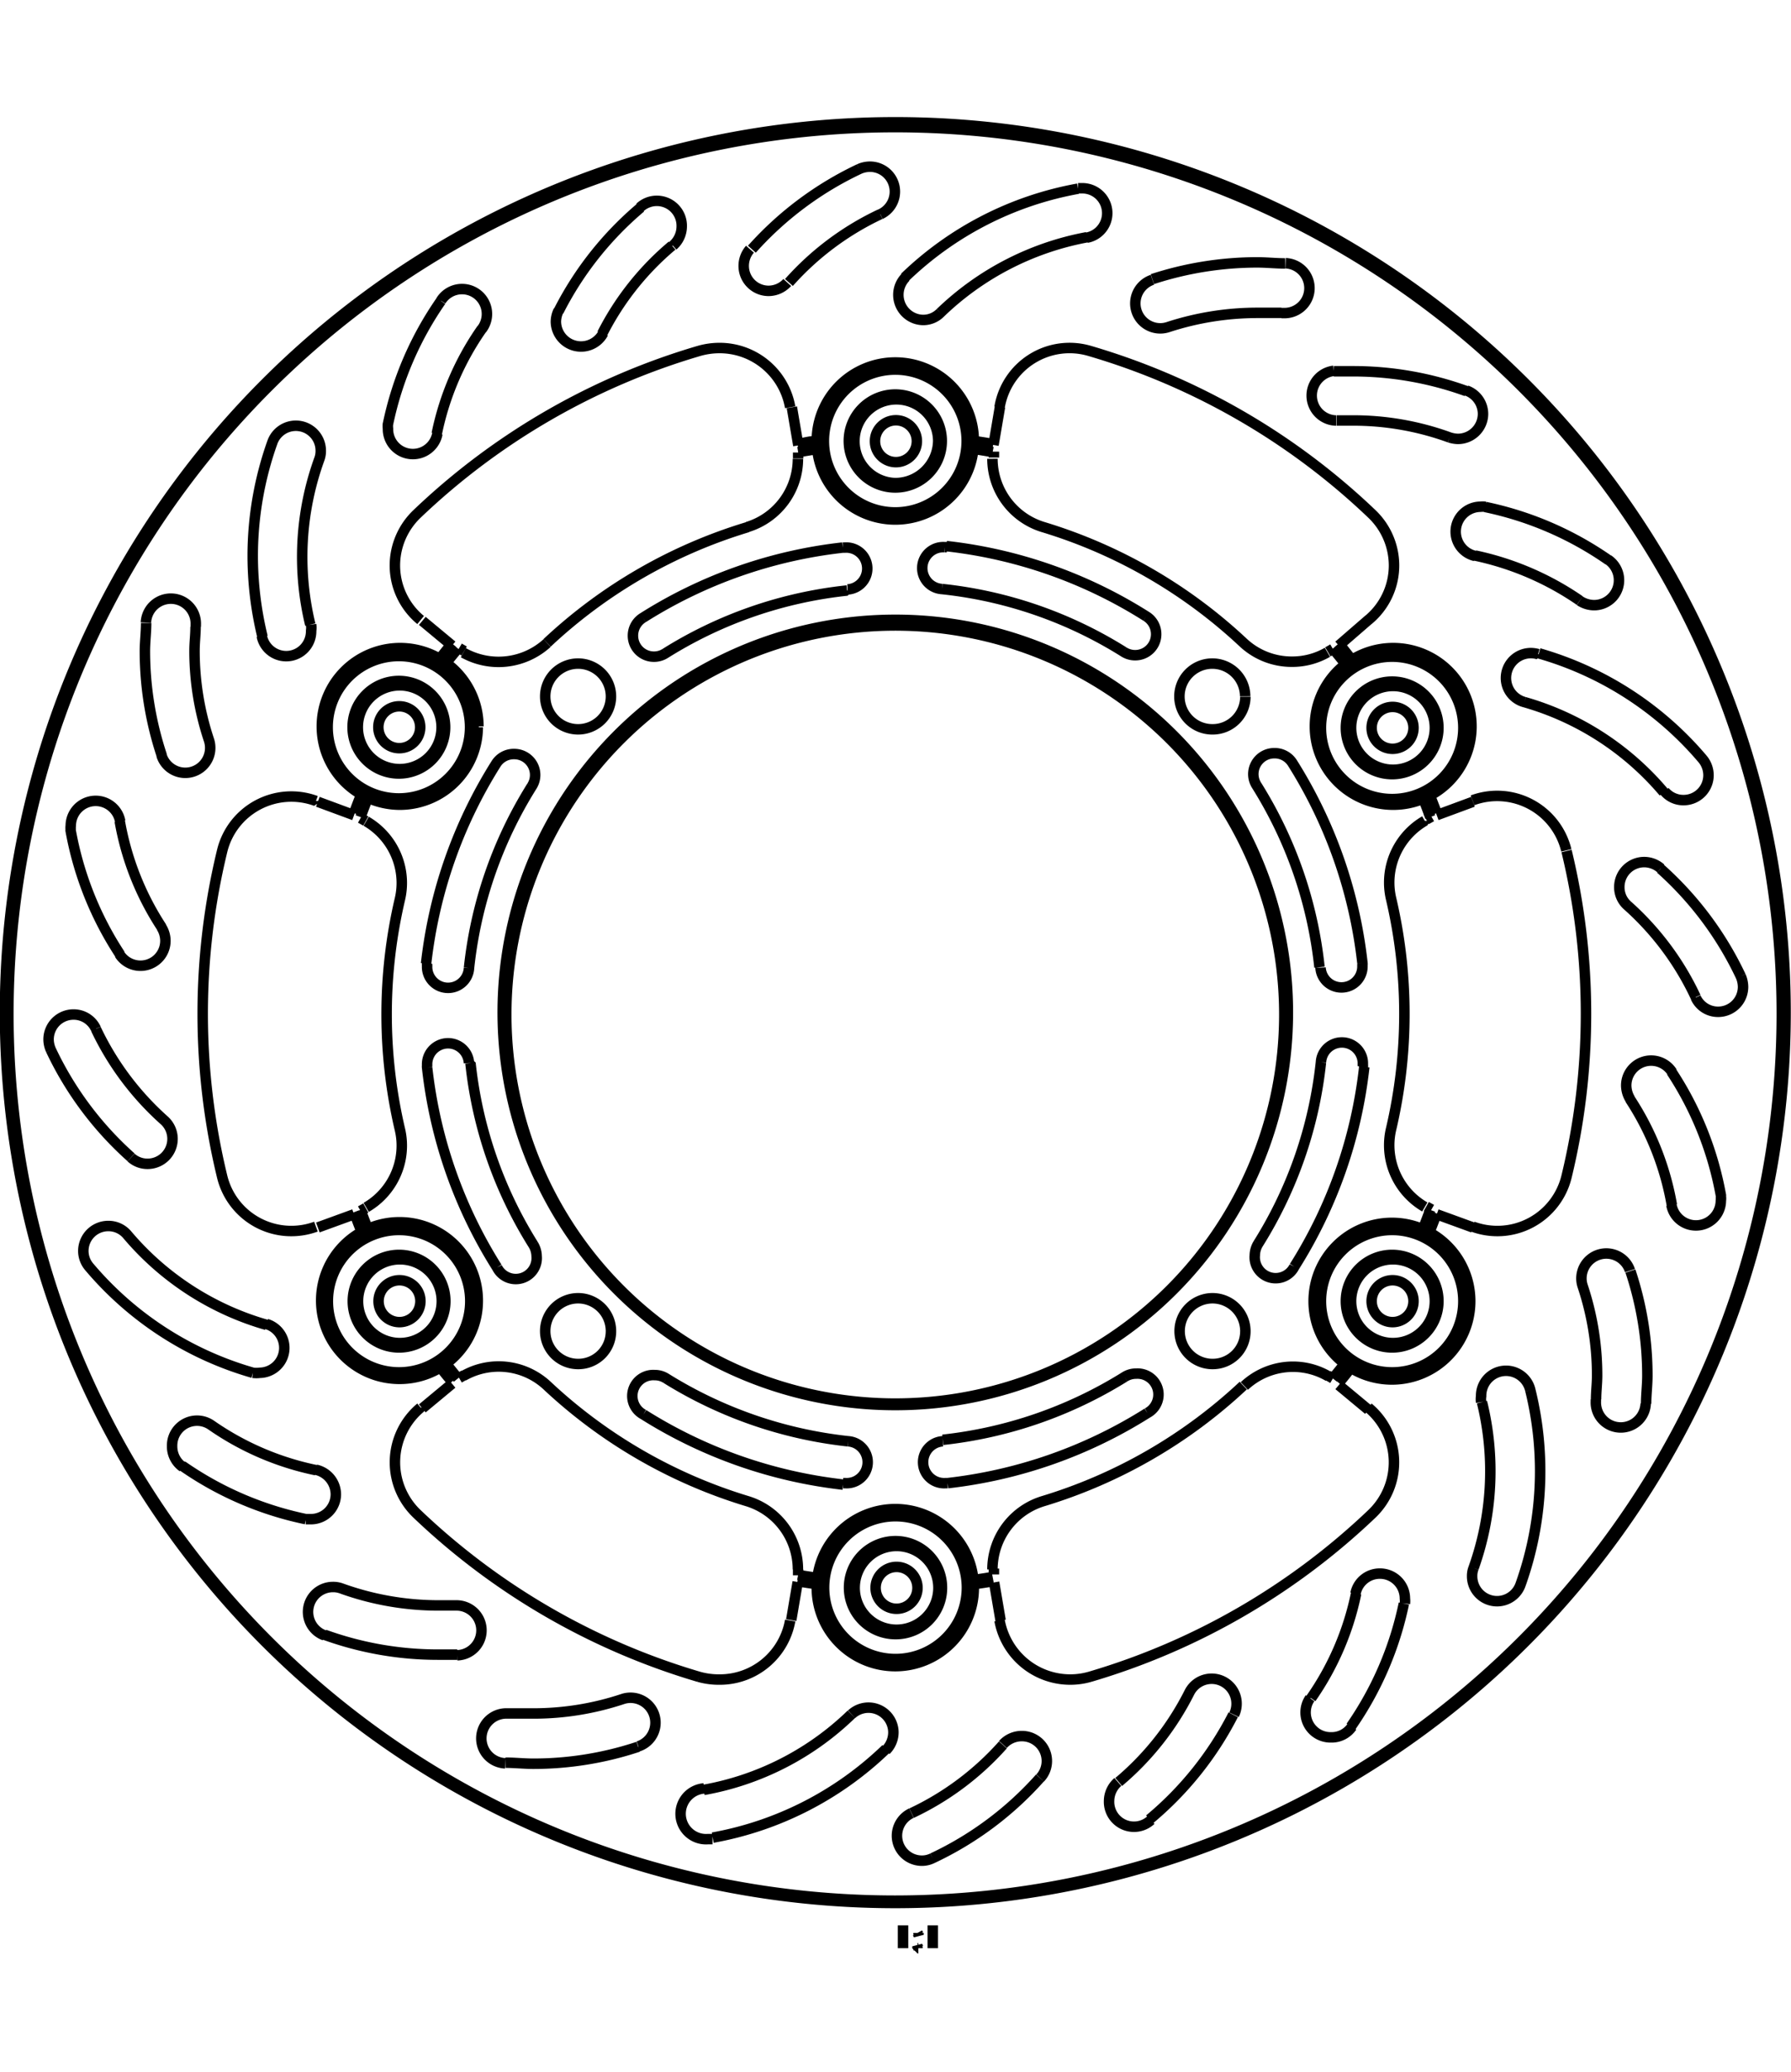 <svg xmlns="http://www.w3.org/2000/svg" width="1934" height="2237" viewBox="0 0 85.54 87.64"><defs><style>.a{fill:none;stroke:#000;stroke-linejoin:bevel;stroke-width:0.5px;}</style></defs><path class="a" d="M421.31,340.12v1.09m.73,0H422v-.09l.05.09m0-.73v.09l-.05-.09H422m.73-.36v1.09" transform="translate(-378.18 -253.82)"/><path class="a" d="M416.3,323.4v-.28m0-53.06v-.28m25.3,9.52.24-.14M395.4,306l.25-.14m0-18.48-.25-.14M441.84,314l-.24-.14m-24.7-44.19,0-.35m0,54.49,0-.34m-.62.25-.31,1.82m9.66-56.12.31-1.82m17.61,10.16L442.12,279m-43.77,36.43,1.42-1.18m42.45-34.58.28-.19m-47.18,27.24.3-.15m51.18-19.47,1.73-.64m-53.44,19.7-1.73.63m55.17,0-1.73-.63m-53.44-19.7,1.73.64m.23-.57.3.16m46.66,27,.22.14m-.28-.19.06.05m-42.67-34,.06.05m42.45,34.58,1.42,1.18M399.77,279l-1.42-1.18M416,267.62l.31,1.82m9.66,56.12-.31-1.82m-.6.09,0-.34m0-53.8,0-.35m-25.63,44.4.28-.19m46.6-26.9.3-.16m-.3,20,.3.16m-47.18-27.25.22.14m26-9.8v.28m0,53.06v.28m-25.3-9.52-.24.14m46.44-26.81-.25.14m0,18.48.25.14m-46.44-26.81.24.14m48.11,3.6h0a3.74,3.74,0,1,0-3.74,3.74,3.74,3.74,0,0,0,3.74-3.74m-47.43,0h0a3.74,3.74,0,1,0-3.74,3.74A3.73,3.73,0,0,0,401,282.9m0,27.38h0a3.74,3.74,0,1,0-3.74,3.74,3.73,3.73,0,0,0,3.74-3.74M424.69,324h0a3.75,3.75,0,1,0-3.75,3.74,3.75,3.75,0,0,0,3.75-3.74m23.71-13.69h0a3.74,3.74,0,1,0-3.74,3.74,3.74,3.74,0,0,0,3.74-3.74m-23.71-41.07h0a3.75,3.75,0,1,0-3.75,3.74,3.75,3.75,0,0,0,3.75-3.74m-2.72,0h0a1,1,0,1,0-1,1,1,1,0,0,0,1-1m2.55,0h0a3.58,3.58,0,1,0-3.58,3.57,3.58,3.58,0,0,0,3.58-3.57m-1.53,0h0a2,2,0,1,0-2.05,2,2.05,2.05,0,0,0,2.05-2m.17,0h0a2.22,2.22,0,1,0-2.22,2.21,2.22,2.22,0,0,0,2.22-2.21m1.19,0h0a3.41,3.41,0,1,0-3.41,3.4,3.41,3.41,0,0,0,3.41-3.4M422,324h0a1,1,0,1,0-1,1,1,1,0,0,0,1-1m2.55,0h0a3.58,3.58,0,1,0-3.58,3.57,3.57,3.57,0,0,0,3.58-3.57M423,324h0a2,2,0,1,0-2.05,2,2,2,0,0,0,2.05-2m.17,0h0a2.22,2.22,0,1,0-2.22,2.21,2.21,2.21,0,0,0,2.22-2.21m1.19,0h0a3.41,3.41,0,1,0-3.41,3.4,3.41,3.41,0,0,0,3.41-3.4m-26.1-13.69h0a1,1,0,1,0-1,1,1,1,0,0,0,1-1m2.55,0h0a3.57,3.57,0,1,0-3.57,3.57,3.57,3.57,0,0,0,3.57-3.57m-1.53,0h0a2,2,0,1,0-2,2,2,2,0,0,0,2-2m.17,0h0a2.21,2.21,0,1,0-2.21,2.21,2.21,2.21,0,0,0,2.21-2.21m1.19,0h0a3.4,3.4,0,1,0-3.4,3.4,3.4,3.4,0,0,0,3.4-3.4m45.05-27.38h0a1,1,0,1,0-1,1,1,1,0,0,0,1-1m2.55,0h0a3.57,3.57,0,1,0-3.57,3.57,3.57,3.57,0,0,0,3.57-3.57m-1.53,0h0a2,2,0,1,0-2,2,2,2,0,0,0,2-2m.17,0h0a2.21,2.21,0,1,0-2.21,2.21,2.21,2.21,0,0,0,2.21-2.21m1.19,0h0a3.4,3.4,0,1,0-3.4,3.4,3.4,3.4,0,0,0,3.4-3.4m-2.38,27.38h0a1,1,0,1,0-1,1,1,1,0,0,0,1-1m2.55,0h0a3.57,3.57,0,1,0-3.57,3.57,3.57,3.57,0,0,0,3.57-3.57m-1.53,0h0a2,2,0,1,0-2,2,2,2,0,0,0,2-2m.17,0h0a2.21,2.21,0,1,0-2.21,2.21,2.21,2.21,0,0,0,2.21-2.21m1.19,0h0a3.4,3.4,0,1,0-3.4,3.4,3.4,3.4,0,0,0,3.4-3.4M398.25,282.9h0a1,1,0,1,0-1,1,1,1,0,0,0,1-1m2.55,0h0a3.57,3.57,0,1,0-3.57,3.57,3.57,3.57,0,0,0,3.57-3.57m-1.53,0h0a2,2,0,1,0-2,2,2,2,0,0,0,2-2m.17,0h0a2.21,2.21,0,1,0-2.21,2.21,2.21,2.21,0,0,0,2.21-2.21m1.19,0h0a3.4,3.4,0,1,0-3.4,3.4,3.4,3.4,0,0,0,3.4-3.4m41,31h0a3.36,3.36,0,0,0-1.7-.46,3.4,3.4,0,0,0-2.32.92M428,319.86h0a24.24,24.24,0,0,0,9.56-5.52M428,319.86h0a3.41,3.41,0,0,0-2.42,3.26m-9.29,0h0a3.41,3.41,0,0,0-2.42-3.26m-9.56-5.52h0a24.24,24.24,0,0,0,9.56,5.52m-9.56-5.52h0a3.39,3.39,0,0,0-4-.46m-4.64-8.05h0a3.41,3.41,0,0,0,1.7-2.95,3.31,3.31,0,0,0-.09-.77m0-11h0a24.13,24.13,0,0,0,0,11m0-11h0a3.37,3.37,0,0,0,.09-.77,3.41,3.41,0,0,0-1.7-2.95m4.64-8.05h0a3.44,3.44,0,0,0,4-.46m9.56-5.53h0a24.24,24.24,0,0,0-9.56,5.52m9.56-5.53h0a3.41,3.41,0,0,0,2.42-3.26m9.29,0h0a3.41,3.41,0,0,0,2.42,3.26m9.56,5.52h0a24.24,24.24,0,0,0-9.56-5.52m9.56,5.52h0a3.39,3.39,0,0,0,2.32.91,3.35,3.35,0,0,0,1.7-.45m4.65,8.05h0a3.41,3.41,0,0,0-1.7,2.95,3.37,3.37,0,0,0,.09.77m0,11h0a24.12,24.12,0,0,0,0-11m0,11h0a3.31,3.31,0,0,0-.09.77,3.41,3.41,0,0,0,1.7,2.95m-8.58-24.39h0A1.57,1.57,0,1,0,436.1,283a1.56,1.56,0,0,0,1.56-1.56m-30.3,0h0a1.57,1.57,0,1,0-1.57,1.56,1.57,1.57,0,0,0,1.57-1.56m0,30.3h0a1.57,1.57,0,1,0-1.57,1.57,1.56,1.56,0,0,0,1.57-1.57m30.3,0h0a1.57,1.57,0,1,0-1.56,1.57,1.56,1.56,0,0,0,1.56-1.57M423.21,317h0a1,1,0,0,0,.12,2h.11m0,0h0a22.64,22.64,0,0,0,9.54-3.35m0,0h0a1,1,0,0,0-.54-1.88,1,1,0,0,0-.55.16m-8.68,3h0a20.66,20.66,0,0,0,8.68-3M418.45,319h.11a1,1,0,0,0,.12-2m-8.68-3h0a20.66,20.66,0,0,0,8.68,3m-8.68-3h0a1,1,0,0,0-.55-.16,1,1,0,0,0-.54,1.88m0,0h0a22.64,22.64,0,0,0,9.54,3.35m-17.87-20.13h0a1,1,0,0,0-2,.11.41.41,0,0,0,0,.11m0,0h0a22.53,22.53,0,0,0,3.34,9.54m0,0h0a1,1,0,0,0,1.89-.54,1.1,1.1,0,0,0-.16-.55m-3-8.67h0a20.39,20.39,0,0,0,3,8.67m-5.07-13.44h0a.49.49,0,0,0,0,.12,1,1,0,0,0,2,.11m3-8.68h0a20.43,20.43,0,0,0-3,8.68m3-8.68h0a1,1,0,0,0,.16-.54,1,1,0,0,0-1-1,1,1,0,0,0-.87.47m0,0h0a22.63,22.63,0,0,0-3.34,9.54m20.13-17.87h0a1,1,0,0,0-.12-2h-.11m0,0h0a22.51,22.51,0,0,0-9.54,3.35m0,0h0a1,1,0,0,0-.48.86,1,1,0,0,0,1,1,1,1,0,0,0,.55-.16m8.68-3h0a20.39,20.39,0,0,0-8.68,3m13.44-5.07h-.11a1,1,0,0,0-.12,2m8.68,3h0a20.39,20.39,0,0,0-8.68-3m8.68,3h0a1,1,0,0,0,.55.16,1,1,0,0,0,1-1,1,1,0,0,0-.48-.86m0,0h0a22.51,22.51,0,0,0-9.54-3.35m17.87,20.13h0a1,1,0,0,0,2-.11.49.49,0,0,0,0-.12m0,0h0a22.63,22.63,0,0,0-3.34-9.54m0,0h0a1,1,0,0,0-.87-.47,1,1,0,0,0-1,1,1,1,0,0,0,.16.54m3,8.68h0a20.43,20.43,0,0,0-3-8.68m5.07,13.44h0a.41.41,0,0,0,0-.11,1,1,0,0,0-2-.11m-3,8.67h0a20.39,20.39,0,0,0,3-8.67m-3,8.67h0a1.1,1.1,0,0,0-.16.55,1,1,0,0,0,1.89.54m0,0h0a22.53,22.53,0,0,0,3.34-9.54m-3.82-2.49h0a18.58,18.58,0,1,0-18.58,18.57,18.58,18.58,0,0,0,18.58-18.57m-14.87,27h0c.32-.05.63-.09.94-.15M441.84,314h0l.59-.73m3.72-6.43h0c.12-.3.23-.59.34-.89m0-18.76h0c-.11-.3-.22-.6-.34-.89m-3.72-6.43h0c-.19-.25-.39-.49-.59-.73m-16.25-9.38h0c-.31-.06-.62-.11-.94-.15m-7.42,0h0l-.93.15m-16.25,9.38h0c-.2.24-.4.48-.59.73m-3.72,6.43h0c-.12.29-.23.59-.34.89m0,18.76h0c.11.3.22.59.34.89m3.72,6.43h0l.59.73m16.25,9.38h0c.31.06.62.1.94.15m22.45-27h0a18.75,18.75,0,1,0-18.75,18.74,18.75,18.75,0,0,0,18.75-18.74m23.77,0h0a42.52,42.52,0,1,0-42.52,42.52,42.53,42.53,0,0,0,42.52-42.52m-20.74-16.88h0c-.2-.25-.39-.5-.6-.75m4.68,8.1h0l-.34-.88m-29.25-16.89h0c-.31,0-.63.09-.94.15m9.35,0h0c-.31-.06-.63-.11-.94-.15m-29.25,16.89h0c-.12.29-.23.59-.34.88m4.68-8.1h0q-.31.38-.6.75m0,33.76h0c.19.25.39.5.6.74m-4.68-8.09h0c.11.29.22.59.34.88m29.25,16.89h0c.31-.05.63-.09.94-.15m-9.35,0h0c.31.06.63.1.94.15M446.46,307h0l.34-.88m-4.68,8.09h0c.21-.24.4-.49.6-.74m-43.48-50.93h0a16,16,0,0,0-2.53,5.88m4.48-4.53h0a1.19,1.19,0,1,0-1.95-1.36m1.95,1.35h0a13.43,13.43,0,0,0-2.15,5m-2.33-.48h0a1,1,0,0,0,0,.24,1.19,1.19,0,0,0,2.36.24m-7.88.41h0a16.18,16.18,0,0,0-.94,5.42,16.35,16.35,0,0,0,.47,3.88m2.71-8.49h0a1.09,1.09,0,0,0,.07-.4,1.19,1.19,0,0,0-2.31-.41m2.24.81h0A13.74,13.74,0,0,0,393,278m-2.31.58h0a1.19,1.19,0,0,0,2.35-.29,1,1,0,0,0,0-.29m-7.88-.08h0c0,.45-.06.9-.06,1.34a15.85,15.85,0,0,0,.81,5m1.62-6.16h0s0-.06,0-.1a1.19,1.19,0,0,0-2.38-.1m2.37.2h0c0,.38-.05.76-.05,1.14a13.45,13.45,0,0,0,.69,4.27m-2.26.75h0a1.19,1.19,0,0,0,2.32-.37,1.21,1.21,0,0,0-.06-.38m-6.61,4.3h0a15.93,15.93,0,0,0,2.37,5.95m0-6.37h0a1.19,1.19,0,0,0-2.36.21.75.75,0,0,0,0,.21m2.34-.42h0a13.49,13.49,0,0,0,2,5.06m-2,1.31h0a1.19,1.19,0,0,0,2.18-.66,1.23,1.23,0,0,0-.19-.65m-5.28,5.86h0a16,16,0,0,0,3.83,5.13m-1.68-6.14h0a1.17,1.17,0,0,0-1.07-.68,1.19,1.19,0,0,0-1.19,1.19,1.25,1.25,0,0,0,.11.5m2.15-1h0a13.71,13.71,0,0,0,3.26,4.36m-1.58,1.78h0a1.16,1.16,0,0,0,.79.3,1.19,1.19,0,0,0,.79-2.08m-3.58,7h0a16,16,0,0,0,7.82,5.06m-6-6.59h0a1.17,1.17,0,0,0-.91-.42,1.19,1.19,0,0,0-1.19,1.19,1.17,1.17,0,0,0,.28.76m1.82-1.53h0a13.61,13.61,0,0,0,6.65,4.3m-.65,2.29h0a1.24,1.24,0,0,0,.33,0,1.19,1.19,0,0,0,.32-2.33m-4,6.79h0a16,16,0,0,0,5.88,2.53m-4.52-4.49h0a1.19,1.19,0,0,0-1.87,1,1.2,1.2,0,0,0,.51,1m1.36-2h0a13.54,13.54,0,0,0,5,2.15m-.49,2.34h0l.24,0a1.19,1.19,0,0,0,1.2-1.19,1.21,1.21,0,0,0-.95-1.17m.41,7.88h0a15.9,15.9,0,0,0,5.42.95c.31,0,.61,0,.92,0m-5.53-3.16h0a1.14,1.14,0,0,0-.41-.07,1.19,1.19,0,0,0-.4,2.31m.81-2.24h0a13.69,13.69,0,0,0,4.61.81l.78,0m.14,2.38h0a1.19,1.19,0,0,0-.07-2.38h-.07m2.44,7.51h0c.44,0,.89.05,1.34.05a15.89,15.89,0,0,0,5-.81M402.51,330h-.1a1.19,1.19,0,0,0-.1,2.38m.2-2.38h0c.38,0,.76,0,1.14,0a13.49,13.49,0,0,0,4.27-.69m.75,2.26h0a1.19,1.19,0,0,0-.75-2.26m4.3,6.62h0a16,16,0,0,0,8.28-4.24m-8.7,1.89h0A1.19,1.19,0,0,0,412,336l.21,0m-.42-2.35h0a13.54,13.54,0,0,0,7.05-3.61m1.65,1.72h0a1.22,1.22,0,0,0,.36-.86,1.19,1.19,0,0,0-2-.86m3.87,6.87h0a15.94,15.94,0,0,0,5.13-3.83m-6.14,1.68h0a1.19,1.19,0,0,0,.5,2.27,1.13,1.13,0,0,0,.51-.12m-1-2.15h0a13.56,13.56,0,0,0,4.36-3.26m1.78,1.58h0a1.19,1.19,0,0,0-.89-2,1.21,1.21,0,0,0-.89.4m7,3.58h0a15.93,15.93,0,0,0,4-5m-5.51,3.21h0a1.22,1.22,0,0,0-.42.91,1.19,1.19,0,0,0,2,.91m-1.54-1.82h0a13.53,13.53,0,0,0,3.38-4.28m2.13,1.07h0a1.21,1.21,0,0,0,.12-.53,1.19,1.19,0,0,0-2.25-.54m7.71,1.64h0a16,16,0,0,0,2.53-5.88m-4.48,4.52h0a1.19,1.19,0,0,0,1,1.87,1.17,1.17,0,0,0,1-.51m-1.95-1.36h0a13.5,13.5,0,0,0,2.15-5m2.33.48h0a1,1,0,0,0,0-.24,1.19,1.19,0,0,0-1.19-1.19,1.18,1.18,0,0,0-1.17.95m7.88-.42h0a16.13,16.13,0,0,0,.47-9.29m-2.71,8.49h0a1.05,1.05,0,0,0-.07.4,1.19,1.19,0,0,0,2.31.4m-2.24-.8h0a13.77,13.77,0,0,0,.4-7.92m2.31-.57h0a1.19,1.19,0,0,0-2.35.29.9.9,0,0,0,0,.28m7.88.08h0c0-.44.06-.89.06-1.34a15.83,15.83,0,0,0-.81-5M454.4,315h0s0,.07,0,.1a1.19,1.19,0,0,0,2.38.1m-2.37-.2h0c0-.37.05-.76.05-1.14a13.49,13.49,0,0,0-.69-4.27m2.26-.74h0a1.19,1.19,0,0,0-2.32.37,1.15,1.15,0,0,0,.06.37m6.61-4.29h0a15.86,15.86,0,0,0-2.37-5.95m0,6.37h0a1.19,1.19,0,0,0,2.36-.21.75.75,0,0,0,0-.21m-2.34.42h0a13.43,13.43,0,0,0-2-5.06m2-1.31h0a1.19,1.19,0,0,0-2.18.65,1.27,1.27,0,0,0,.19.66m5.28-5.87h0a16.08,16.08,0,0,0-3.83-5.13m1.68,6.15h0a1.17,1.17,0,0,0,1.07.68,1.19,1.19,0,0,0,1.19-1.19,1.3,1.3,0,0,0-.11-.51m-2.15,1h0a13.57,13.57,0,0,0-3.25-4.37m1.58-1.78h0a1.21,1.21,0,0,0-.79-.3,1.19,1.19,0,0,0-1.19,1.19,1.16,1.16,0,0,0,.4.89m3.58-7h0a16,16,0,0,0-7.82-5.05m6,6.59h0a1.17,1.17,0,0,0,.91.42,1.19,1.19,0,0,0,1.19-1.19,1.22,1.22,0,0,0-.28-.77M457.64,286h0a13.61,13.61,0,0,0-6.65-4.3m.65-2.29h0a1.26,1.26,0,0,0-.33-.05,1.19,1.19,0,0,0-.32,2.34m4-6.79h0a16,16,0,0,0-5.88-2.53m4.52,4.48h0a1.27,1.27,0,0,0,.68.21,1.19,1.19,0,0,0,.68-2.17m-1.36,1.95h0a13.88,13.88,0,0,0-5-2.15m.49-2.33h0a1,1,0,0,0-.24,0,1.19,1.19,0,0,0-.25,2.35m-.41-7.87h0a15.9,15.9,0,0,0-5.42-.95c-.31,0-.61,0-.92,0m5.53,3.16h0a1.4,1.4,0,0,0,.4.07,1.2,1.2,0,0,0,1.2-1.19,1.19,1.19,0,0,0-.79-1.12m-.81,2.24h0a13.44,13.44,0,0,0-4.61-.81l-.78,0m-.14-2.37h0a1.19,1.19,0,0,0,.07,2.37H442m-2.44-7.5h0c-.44,0-.89-.05-1.34-.05a16.17,16.17,0,0,0-5,.8m6.16,1.62h.1a1.19,1.19,0,0,0,.1-2.38m-.2,2.37h0c-.38,0-.76,0-1.14,0a13.77,13.77,0,0,0-4.27.68m-.75-2.26h0a1.19,1.19,0,0,0,.75,2.26m-4.3-6.61h0a16,16,0,0,0-8.28,4.24m8.7-1.9h0a1.19,1.19,0,0,0-.21-2.36l-.21,0m.42,2.34h0a13.69,13.69,0,0,0-7,3.61m-1.65-1.71h0a1.2,1.2,0,0,0,.83,2.05,1.15,1.15,0,0,0,.82-.34m-3.87-6.87h0a16.08,16.08,0,0,0-5.13,3.83m6.14-1.67h0a1.19,1.19,0,0,0-.5-2.27,1.26,1.26,0,0,0-.51.11m1,2.16h0a13.56,13.56,0,0,0-4.36,3.26M414,260.07h0a1.21,1.21,0,0,0-.3.79,1.19,1.19,0,0,0,1.19,1.2,1.21,1.21,0,0,0,.89-.4m-7-3.58h0a15.86,15.86,0,0,0-3.92,4.95m5.46-3.13h0a1.22,1.22,0,0,0,.42-.91,1.19,1.19,0,0,0-2-.91m1.54,1.82h0a13.39,13.39,0,0,0-3.34,4.21M404.86,263h0a1.23,1.23,0,0,0-.13.54,1.2,1.2,0,0,0,2.26.54m46,24.7h0a3.4,3.4,0,0,0-4.48-2.39M453,304.36h0a33,33,0,0,0,0-15.55m-4.48,17.94h0a3.4,3.4,0,0,0,4.48-2.39m-9.47-26.58h0a3.38,3.38,0,0,0,1.23-2.61,3.41,3.41,0,0,0-1.06-2.46m0,0h0a32.9,32.9,0,0,0-13.47-7.78m0,0h0a3.39,3.39,0,0,0-4.31,2.69m-10,0h0a3.42,3.42,0,0,0-3.36-2.83,3.54,3.54,0,0,0-1,.14m0,0h0a32.93,32.93,0,0,0-13.46,7.78m0,0h0a3.41,3.41,0,0,0-1.06,2.46,3.38,3.38,0,0,0,1.23,2.61m-5,8.64h0a3.4,3.4,0,0,0-4.48,2.39m0,0h0a33,33,0,0,0,0,15.55m0,0h0a3.4,3.4,0,0,0,4.48,2.39m5,8.64h0a3.4,3.4,0,0,0-.17,5.08m0,0h0a33,33,0,0,0,13.46,7.78m0,0h0a3.52,3.52,0,0,0,1,.13,3.41,3.41,0,0,0,3.36-2.82m10,0h0a3.43,3.43,0,0,0,4.31,2.69m0,0h0a33,33,0,0,0,13.47-7.78m0,0h0a3.4,3.4,0,0,0-.17-5.08m19.75-18.8h0a42.35,42.35,0,1,0-42.35,42.35,42.36,42.36,0,0,0,42.35-42.35" transform="translate(-378.18 -253.82)"/></svg>